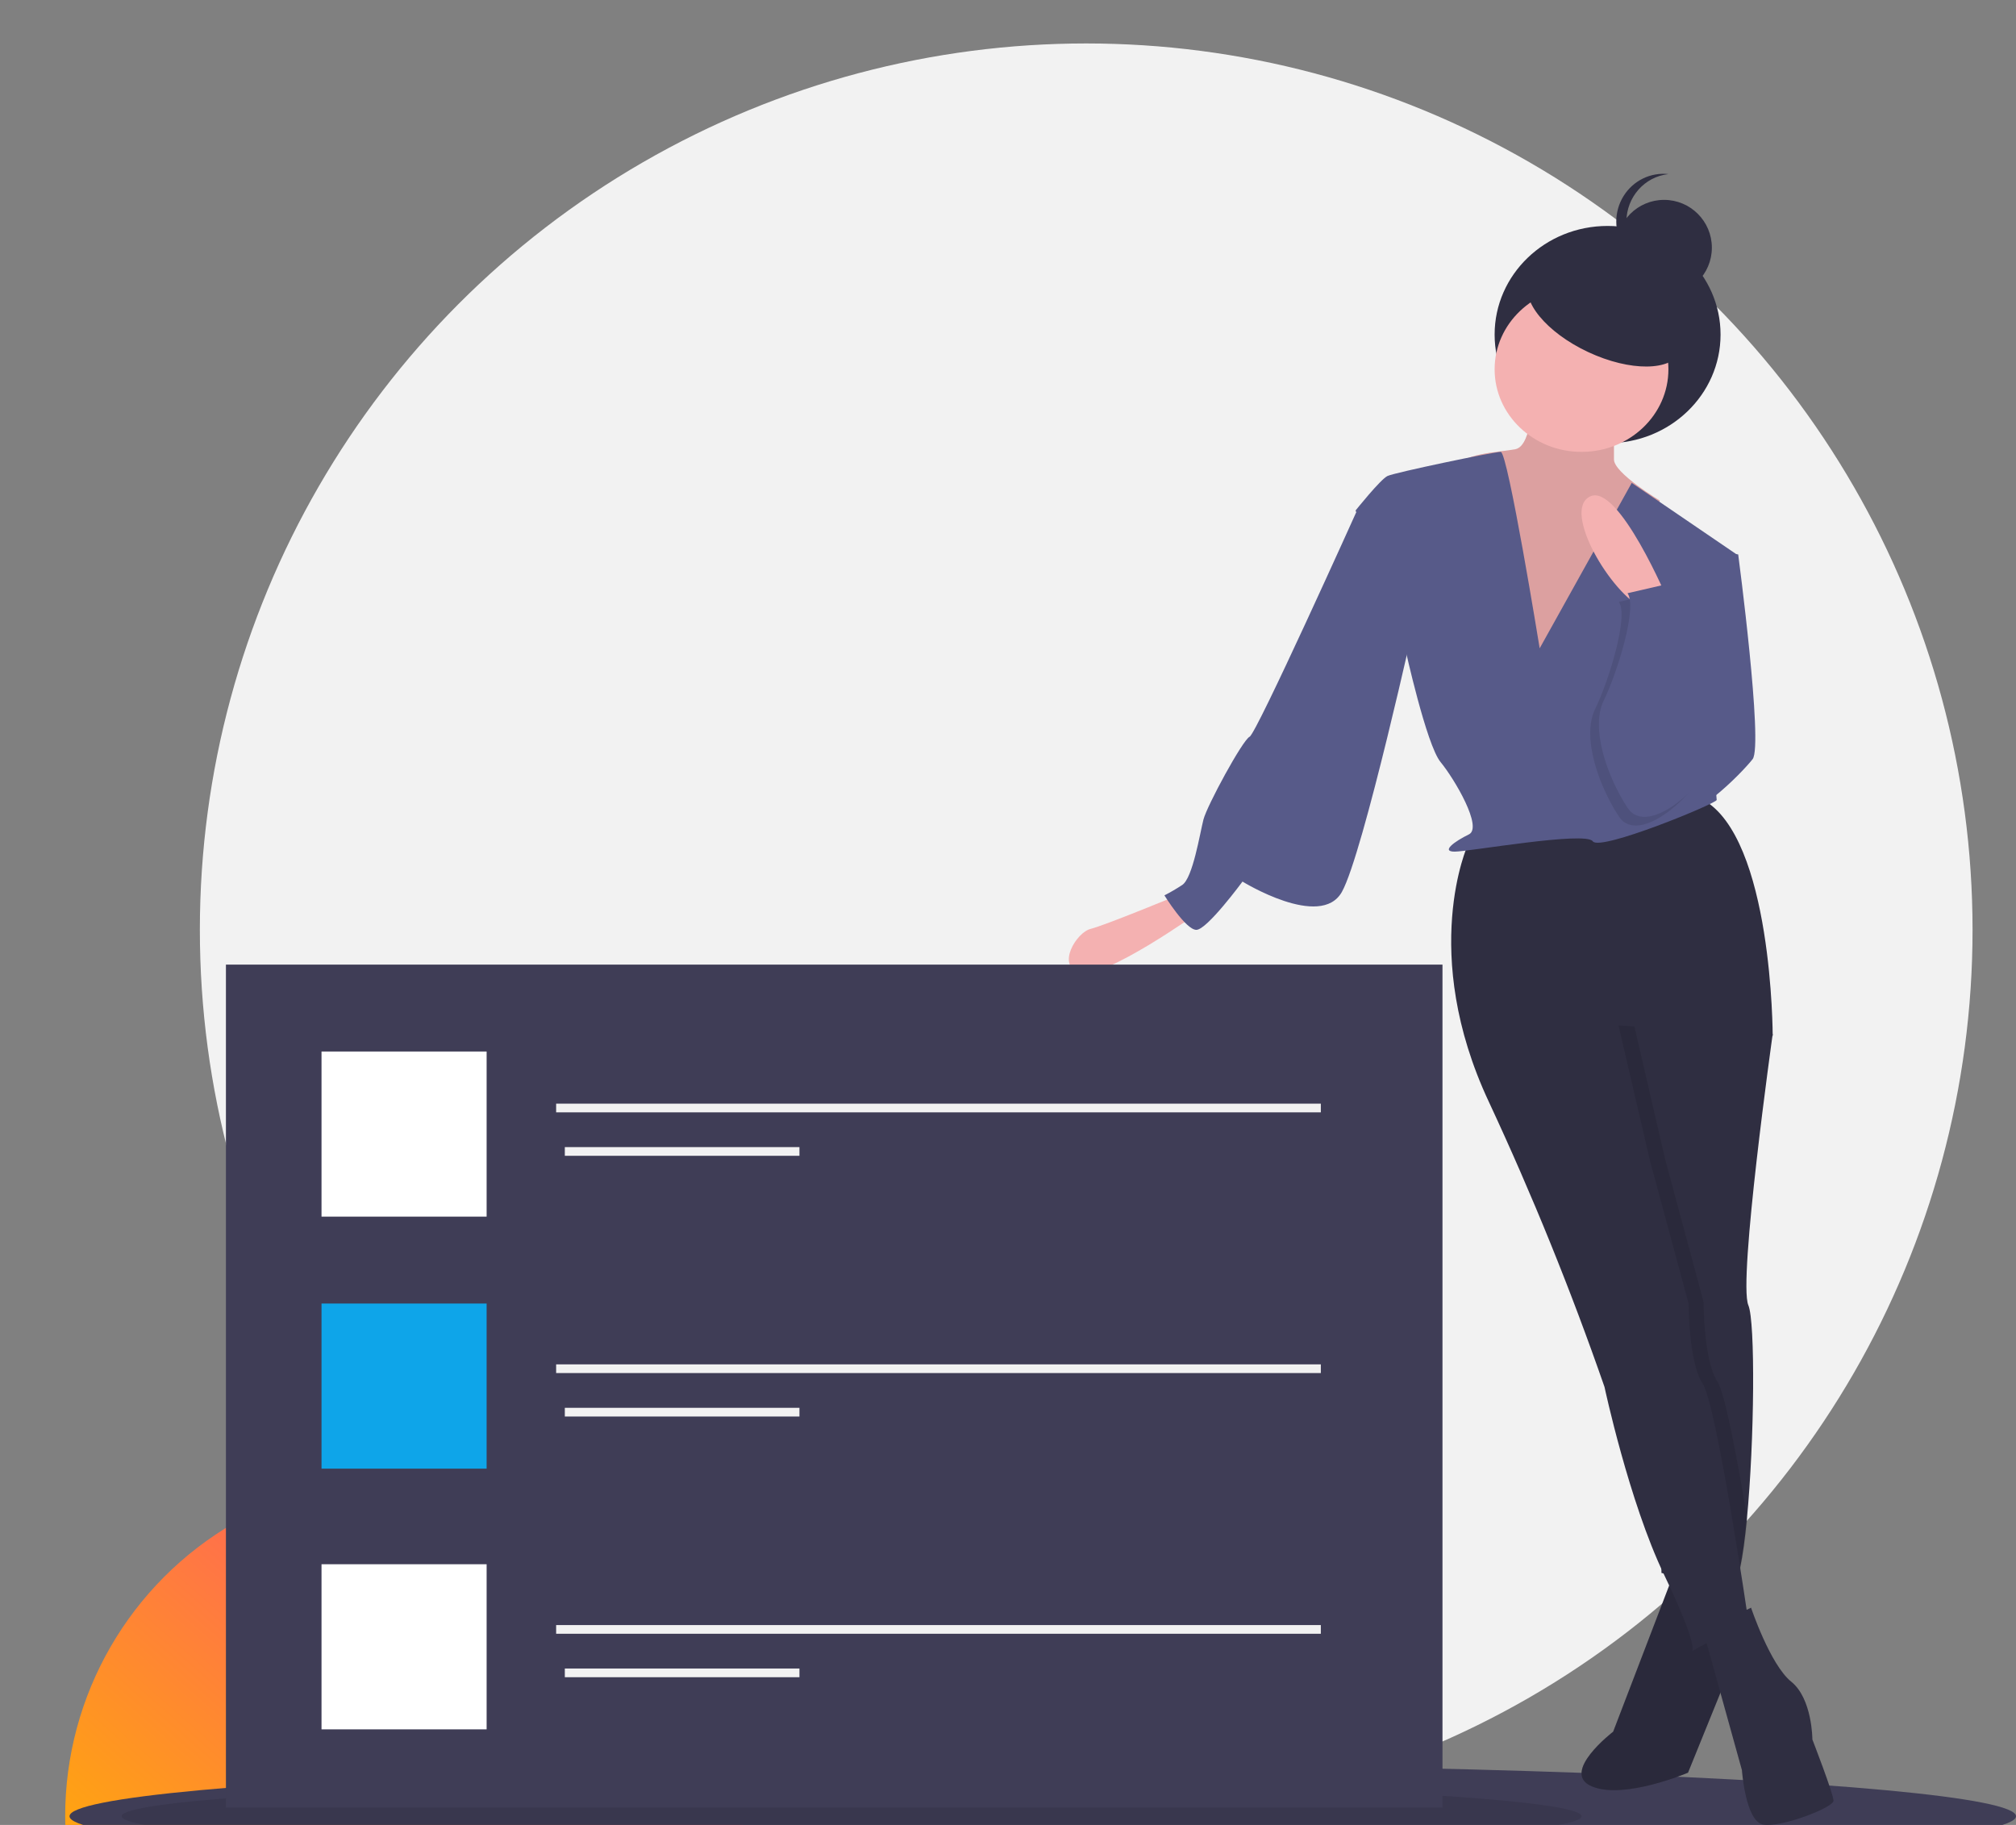 <svg id="slice-1" xmlns="http://www.w3.org/2000/svg" xmlns:xlink="http://www.w3.org/1999/xlink" viewBox="0 0 232 210" shape-rendering="geometricPrecision" text-rendering="geometricPrecision"><rect x="0" y="0" width="232" height="210" fill="#808080" stroke="none"/><style><![CDATA[#slice-1-oval_to {animation: slice-1-oval_to__to 3000ms linear 1 normal forwards}@keyframes slice-1-oval_to__to { 0% {transform: translate(38.5px,209px)} 33.333% {transform: translate(38.5px,128px)} 66.667% {transform: translate(38.5px,88px)} 100% {transform: translate(45px,43px)} }]]></style><defs><linearGradient id="slice-1-oval-fill" x1="0.139" y1="0.826" x2="0.861" y2="0" spreadMethod="pad" gradientUnits="objectBoundingBox"><stop id="slice-1-oval-fill-0" offset="0%" stop-color="rgb(255,179,0)"/><stop id="slice-1-oval-fill-1" offset="100%" stop-color="rgb(255,64,129)"/></linearGradient></defs><g id="slice-1-page-2"><g id="slice-1-undraw_creative_team_r90h" transform="matrix(1 0 0 1 8 0)"><g id="slice-1-oval_to" transform="translate(38.5,209)"><circle id="slice-1-oval" r="39" transform="translate(0,0)" fill="url(#slice-1-oval-fill)" stroke="none" stroke-width="1"/></g><circle id="slice-1-oval2" r="102" transform="matrix(1 0 0 1 117 107)" fill="rgb(242,242,242)" stroke="none" stroke-width="1"/><ellipse id="slice-1-oval3" rx="112" ry="6" transform="matrix(1 0 0 1 112 209)" fill="rgb(63,61,86)" stroke="none" stroke-width="1"/><ellipse id="slice-1-oval4" rx="84" ry="4" transform="matrix(1 0 0 1 90 209)" opacity="0.1" fill="rgb(0,0,0)" stroke="none" stroke-width="1"/><ellipse id="slice-1-oval5" rx="13" ry="12.5" transform="matrix(1 0 0 1 177 38.5)" fill="rgb(47,46,65)" stroke="none" stroke-width="1"/><path id="slice-1-path1" d="M185.026,180L177.641,199.268C177.641,199.268,171.488,203.987,175.18,205.56C178.872,207.132,186.257,203.987,186.257,203.987L192,189.831L191.18,180L185.026,180Z" fill="rgb(47,46,65)" stroke="none" stroke-width="1"/><path id="slice-1-path2" d="M185.026,180L177.641,199.268C177.641,199.268,171.488,203.987,175.18,205.56C178.872,207.132,186.257,203.987,186.257,203.987L192,189.831L191.18,180L185.026,180Z" opacity="0.1" fill="rgb(0,0,0)" stroke="none" stroke-width="1"/><path id="slice-1-path3" d="M185.815,63L192.032,63.799C192.032,63.799,194.934,85.76,193.69,87.357C192.447,88.954,186.229,95.343,183.742,93.746C181.255,92.149,185.815,63,185.815,63Z" fill="rgb(87,90,137)" stroke="none" stroke-width="1"/><path id="slice-1-path4" d="M127.582,103C127.582,103,119.119,106.5,117.507,106.889C115.896,107.278,113.478,111.167,116.299,111.945C119.119,112.723,130,104.945,130,104.945L127.582,103Z" fill="rgb(244,177,177)" stroke="none" stroke-width="1"/><path id="slice-1-path5" d="M188,187.642L192.459,203.693C192.459,203.693,192.865,209.565,194.892,209.956C196.919,210.348,203,207.999,203,207.216C203,206.433,200.568,200.169,200.568,200.169C200.568,200.169,200.568,195.472,198.135,193.514C195.703,191.557,193.511,185,193.511,185L188,187.642Z" fill="rgb(47,46,65)" stroke="none" stroke-width="1"/><path id="slice-1-path6" d="M193.2,150.2C194.008,152.084,193.908,165.752,193.024,174.848C192.596,179.268,191.984,182.608,191.2,183L185.468,181.568L183.2,181L183.14,176.024L182.8,148.6L176,120.2L176,113L193.2,114.6L195.928,118.884L196,119C196,119,192,147.4,193.2,150.2Z" fill="rgb(47,46,65)" stroke="none" stroke-width="1"/><path id="slice-1-path7" d="M189.649,159C190.508,160.284,191.941,167.972,193.086,174.848C192.656,179.268,192.042,182.608,191.255,183L185.502,181.568C185.414,181.384,185.326,181.192,185.233,181C184.499,179.464,183.808,177.768,183.166,176.024L182.825,148.6L176,120.2L176,113L193.262,114.6L196,118.884L180.014,117.8L183.627,133.4L188.043,149.8C188.043,149.8,188.043,156.6,189.649,159Z" opacity="0.1" fill="rgb(0,0,0)" stroke="none" stroke-width="1"/><path id="slice-1-path8" d="M160.921,97.2C160.921,97.2,155.276,109.6,163.34,126.8C168.33,137.504,172.771,148.451,176.646,159.6C176.646,159.6,179.468,172.8,183.501,181.2C187.533,189.6,186.726,190,186.726,190L193.178,186.4C193.178,186.4,189.549,161.6,187.936,159.2C186.323,156.8,186.323,150,186.323,150L181.888,133.6L178.259,118L196,119.2C196,119.2,196,96.4,187.936,92L160.921,97.2Z" fill="rgb(47,46,65)" stroke="none" stroke-width="1"/><path id="slice-1-path9" d="M168.416,45C168.416,45,168.416,51.298,166.39,51.691C164.364,52.085,160.313,52.085,159.098,54.053C157.882,56.021,168.416,82,168.416,82L179.354,75.309L183,57.596C183,57.596,177.733,54.447,177.733,52.872L177.733,45.787L168.416,45Z" fill="rgb(244,177,177)" stroke="none" stroke-width="1"/><path id="slice-1-path10" d="M168.416,45C168.416,45,168.416,51.298,166.39,51.691C164.364,52.085,160.313,52.085,159.098,54.053C157.882,56.021,168.416,82,168.416,82L179.354,75.309L183,57.596C183,57.596,177.733,54.447,177.733,52.872L177.733,45.787L168.416,45Z" opacity="0.1" fill="rgb(0,0,0)" stroke="none" stroke-width="1"/><ellipse id="slice-1-oval6" rx="10" ry="9.5" transform="matrix(1 0 0 1 174 42.5)" fill="rgb(244,177,177)" stroke="none" stroke-width="1"/><path id="slice-1-path11" d="M169.185,74.603C169.185,74.603,165.519,52,164.704,52C163.889,52,152.481,54.379,151.667,54.776C150.852,55.172,148,58.741,148,58.741L153.704,74.603C153.704,74.603,156.148,85.707,157.778,87.69C159.407,89.672,162.667,95.224,161.037,96.017C159.407,96.81,157.778,98,159.407,98C161.037,98,174.481,95.621,175.296,96.81C176.111,98,189.556,92.448,189.556,92.052C189.556,91.655,187.926,73.017,187.926,73.017L192,63.897L179.778,55.569L169.185,74.603Z" fill="rgb(87,90,137)" stroke="none" stroke-width="1"/><path id="slice-1-path12" d="M152.141,57L148.056,58.984C148.056,58.984,136.62,84.381,135.803,84.778C134.986,85.175,130.901,92.714,130.493,94.302C130.085,95.889,129.268,101.048,128.042,101.841C127.385,102.275,126.703,102.672,126,103.032C126,103.032,128.451,107,129.676,107C130.901,107,134.986,101.444,134.986,101.444C134.986,101.444,143.972,107,146.423,102.635C148.873,98.27,155,70.492,155,70.492L152.141,57Z" fill="rgb(87,90,137)" stroke="none" stroke-width="1"/><path id="slice-1-path13" d="M184,69.196C184,69.196,178.257,55.523,174.976,57.132C171.695,58.74,177.437,68.391,181.129,70L184,69.196Z" fill="rgb(244,177,177)" stroke="none" stroke-width="1"/><path id="slice-1-path14" d="M178.292,69.263L183.765,68L184.924,74.04C184.924,74.04,189.995,83.196,188.825,87.177C187.654,91.158,180.632,97.528,178.292,93.945C175.951,90.362,174,84.789,175.561,81.604C177.121,78.419,179.462,70.855,178.292,69.263Z" opacity="0.1" fill="rgb(0,0,0)" stroke="none" stroke-width="1"/><path id="slice-1-path15" d="M179.292,68.263L184.765,67L185.924,73.04C185.924,73.04,190.995,82.196,189.825,86.177C188.654,90.158,181.632,96.528,179.292,92.945C176.951,89.362,175,83.789,176.561,80.604C178.121,77.419,180.462,69.855,179.292,68.263Z" fill="rgb(87,90,137)" stroke="none" stroke-width="1"/><ellipse id="slice-1-oval7" rx="4.617" ry="9.64" transform="matrix(0.424 -0.906 0.906 0.424 176.722 36.329)" fill="rgb(47,46,65)" stroke="none" stroke-width="1"/><circle id="slice-1-oval8" r="5.5" transform="matrix(1 0 0 1 183.5 28.5)" fill="rgb(47,46,65)" stroke="none" stroke-width="1"/><path id="slice-1-path16" d="M179.168,25.5C179.168,22.691,181.251,20.334,184,20.033C181.938,19.804,179.928,20.793,178.826,22.579C177.725,24.365,177.725,26.635,178.826,28.421C179.928,30.207,181.938,31.196,184,30.967C181.251,30.666,179.168,28.309,179.168,25.5L179.168,25.5Z" fill="rgb(47,46,65)" stroke="none" stroke-width="1"/><rect id="slice-1-rectangle" width="140" height="97" rx="0" ry="0" transform="matrix(1 0 0 1 18 111)" fill="rgb(63,61,86)" stroke="none" stroke-width="1"/><rect id="slice-1-rectangle2" width="19" height="19" rx="0" ry="0" transform="matrix(1 0 0 1 29 121)" fill="rgb(255,255,255)" stroke="none" stroke-width="1"/><rect id="slice-1-rectangle3" width="19" height="19" rx="0" ry="0" transform="matrix(1 0 0 1 29 150)" fill="rgb(14,165,233)" stroke="none" stroke-width="1"/><rect id="slice-1-rectangle4" width="19" height="19" rx="0" ry="0" transform="matrix(1 0 0 1 29 180)" fill="rgb(255,255,255)" stroke="none" stroke-width="1"/><rect id="slice-1-rectangle5" width="88" height="1" rx="0" ry="0" transform="matrix(1 0 0 1 56 127)" fill="rgb(242,242,242)" stroke="none" stroke-width="1"/><rect id="slice-1-rectangle6" width="27" height="1" rx="0" ry="0" transform="matrix(1 0 0 1 57 132)" fill="rgb(242,242,242)" stroke="none" stroke-width="1"/><rect id="slice-1-rectangle7" width="88" height="1" rx="0" ry="0" transform="matrix(1 0 0 1 56 157)" fill="rgb(242,242,242)" stroke="none" stroke-width="1"/><rect id="slice-1-rectangle8" width="27" height="1" rx="0" ry="0" transform="matrix(1 0 0 1 57 162)" fill="rgb(242,242,242)" stroke="none" stroke-width="1"/><rect id="slice-1-rectangle9" width="88" height="1" rx="0" ry="0" transform="matrix(1 0 0 1 56 187)" fill="rgb(242,242,242)" stroke="none" stroke-width="1"/><rect id="slice-1-rectangle10" width="27" height="1" rx="0" ry="0" transform="matrix(1 0 0 1 57 192)" fill="rgb(242,242,242)" stroke="none" stroke-width="1"/></g></g></svg>
